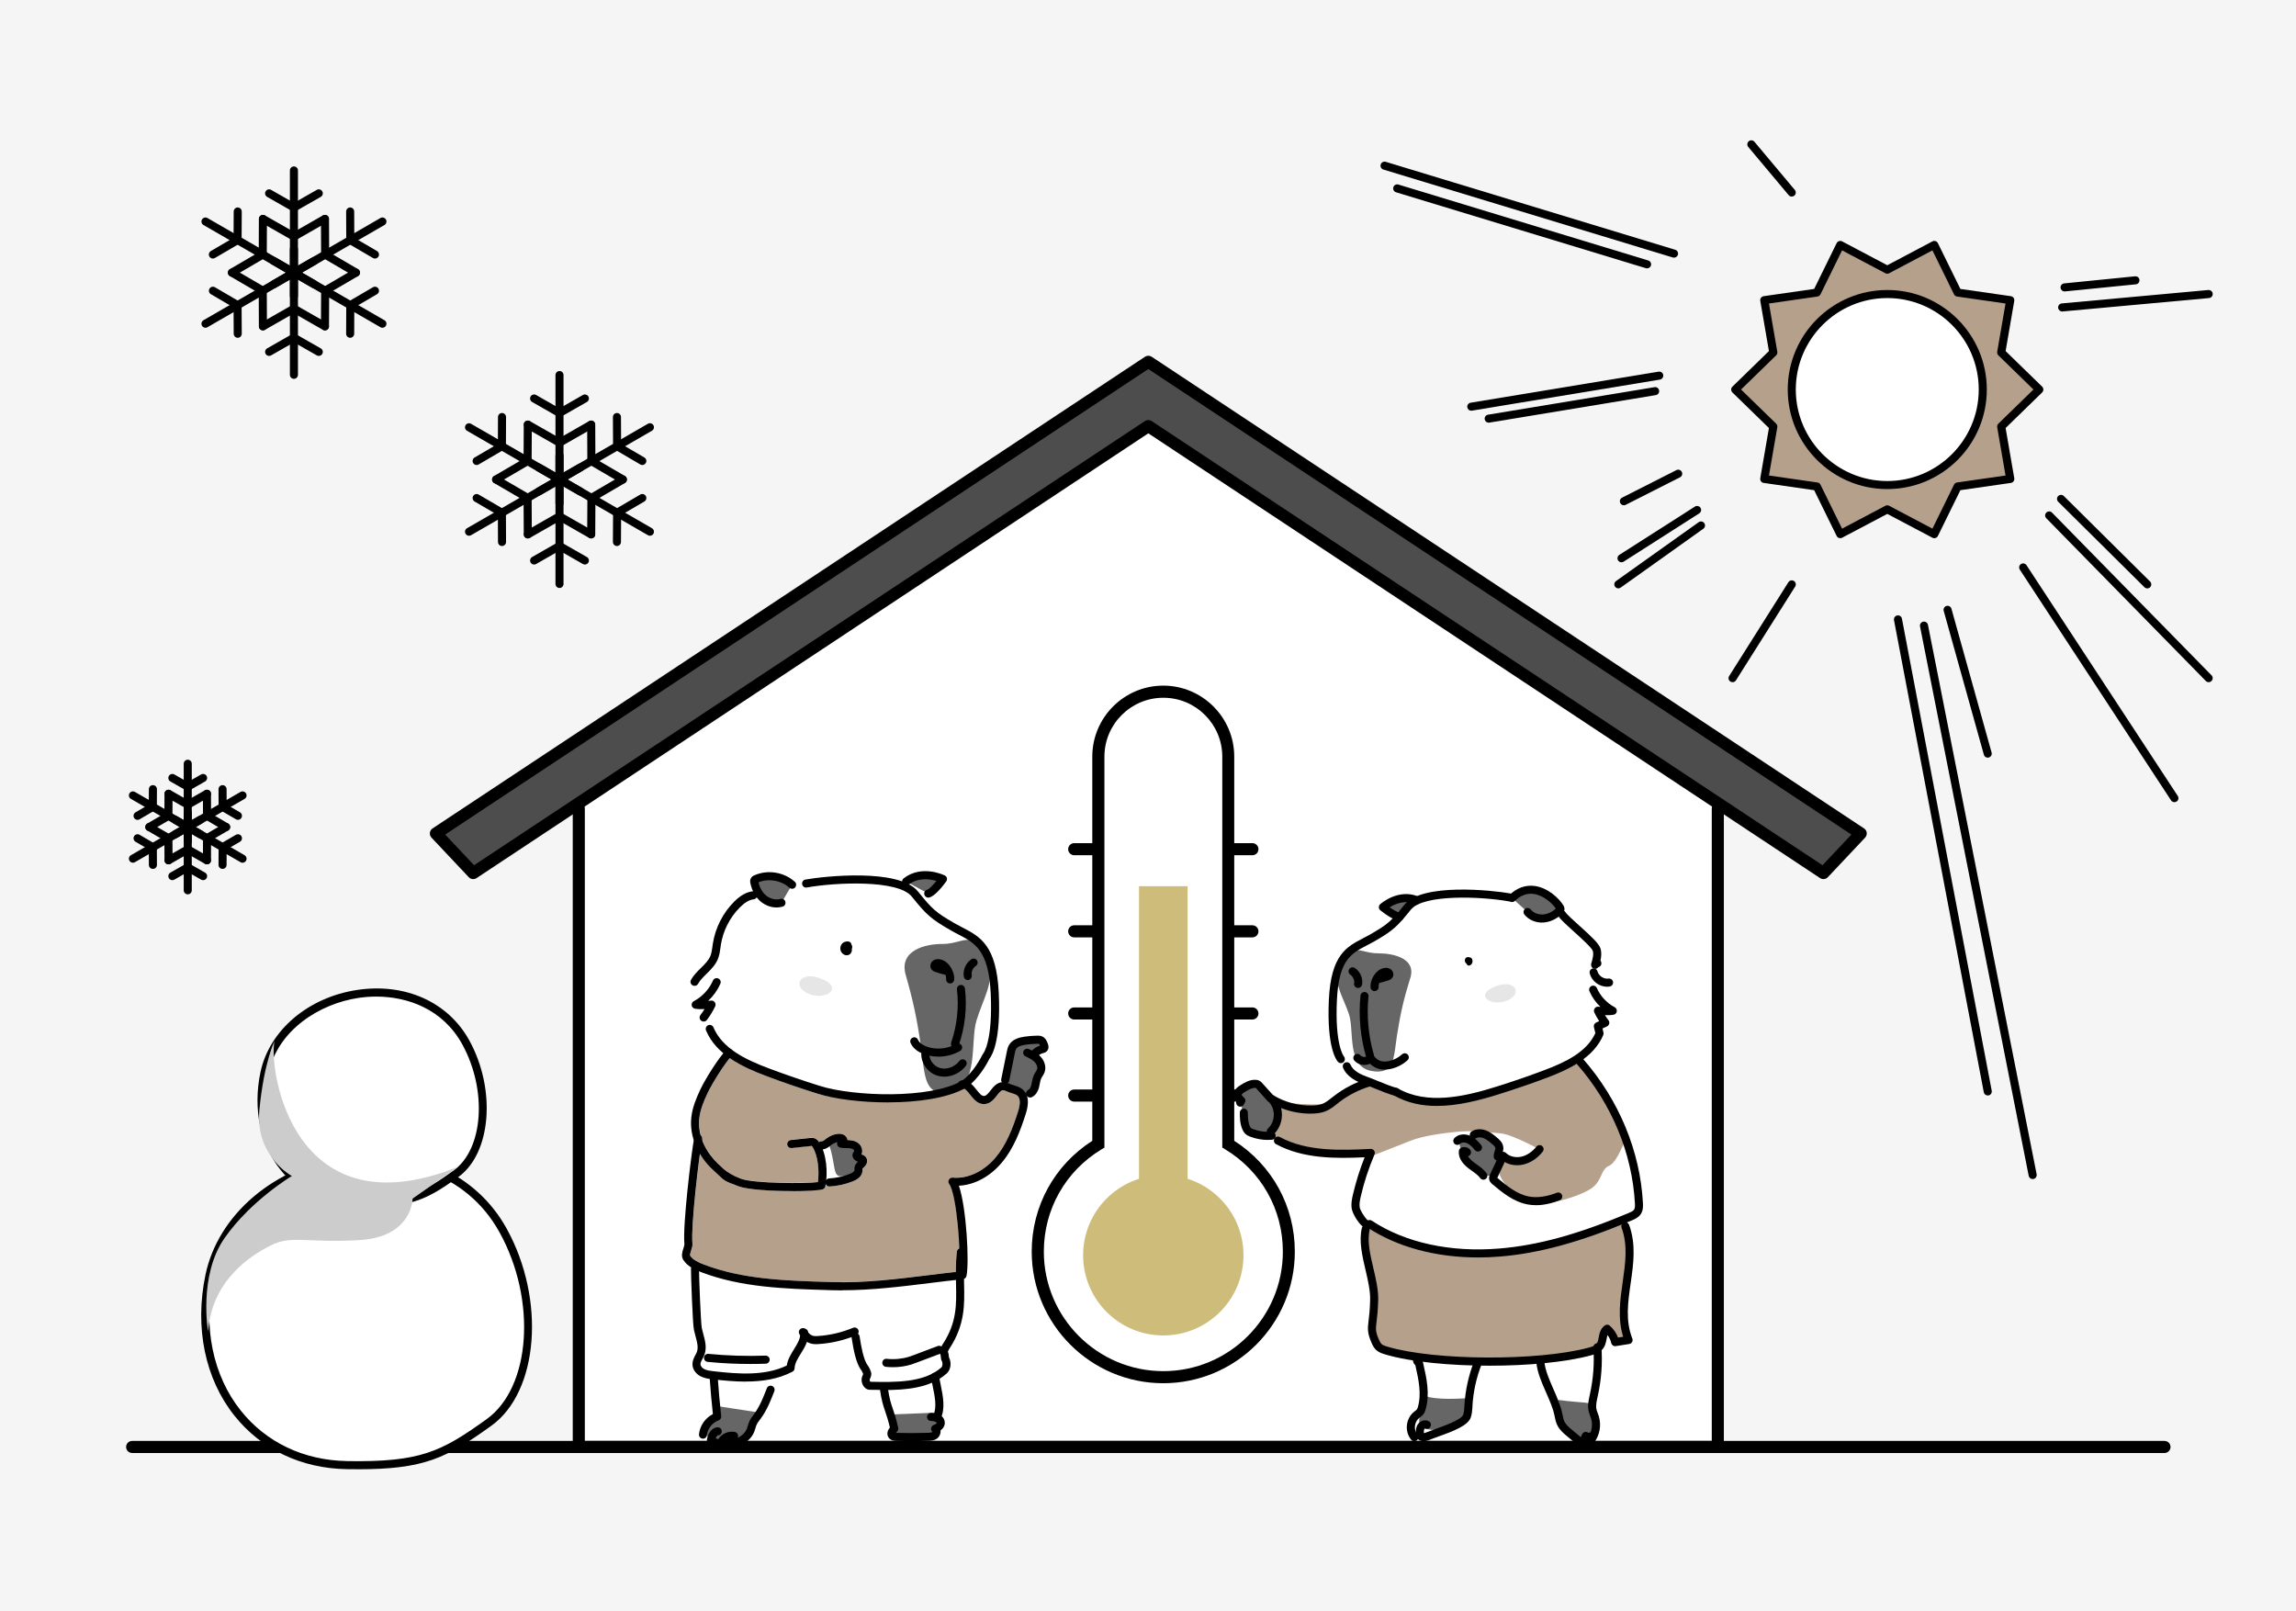 <?xml version="1.0" encoding="UTF-8"?><svg xmlns="http://www.w3.org/2000/svg" viewBox="0 0 570 400"><defs><style>.e{fill:#ccc;mix-blend-mode:multiply;}.f{fill:none;stroke:#000;stroke-linecap:round;stroke-miterlimit:10;stroke-width:2px;}.g{fill:#4d4d4d;}.h{fill:#fff;}.i{isolation:isolate;}.j{fill:#666;}.k{fill:#b5a08c;}.l{fill:#cebd7a;}.m{fill:#f5f5f5;}.n{fill:#e6e6e6;}</style></defs><g class="i"><g id="b"><g id="c"><rect id="d" class="m" width="570" height="400"/><polygon class="h" points="426.46 200.71 426.46 359.19 143.69 359.19 143.69 200.71 285.93 103.72 426.46 200.71"/><polygon class="g" points="452.68 216.73 285.08 105.77 117.47 216.73 108.21 206.9 285.08 89.82 461.94 206.9 452.68 216.73"/><path d="M117.47,218.23c-.4,0-.8-.16-1.09-.47l-9.26-9.83c-.3-.32-.45-.76-.4-1.2s.29-.83.66-1.08l176.87-117.09c.5-.33,1.15-.33,1.66,0l176.86,117.09c.37.24.61.64.66,1.08s-.1.88-.4,1.2l-9.26,9.83c-.5.53-1.31.62-1.92.22l-166.77-110.41-166.77,110.41c-.25.17-.54.25-.83.25ZM110.52,207.17l7.17,7.61,166.55-110.26c.5-.33,1.15-.33,1.66,0l166.55,110.26,7.17-7.61-174.55-115.56-174.55,115.56Z"/><path d="M426.46,360.69H143.69c-.83,0-1.5-.67-1.5-1.5v-158.48c0-.83.67-1.5,1.5-1.5s1.5.67,1.5,1.5v156.98h279.77v-156.98c0-.83.67-1.5,1.5-1.5s1.5.67,1.5,1.5v158.48c0,.83-.67,1.5-1.5,1.5Z"/><polygon class="k" points="506.27 96.7 496.82 105.89 499.06 118.89 486.01 120.77 480.19 132.6 468.53 126.44 456.86 132.6 451.05 120.77 438 118.89 440.24 105.89 430.79 96.7 440.24 87.51 438 74.51 451.05 72.64 456.86 60.8 468.53 66.96 480.19 60.8 486.01 72.64 499.06 74.51 496.82 87.51 506.27 96.7"/><path d="M456.86,133.6c-.1,0-.21-.02-.31-.05-.26-.08-.47-.27-.59-.51l-5.58-11.36-12.53-1.8c-.27-.04-.51-.18-.67-.4-.16-.22-.22-.49-.18-.76l2.15-12.47-9.07-8.83c-.19-.19-.3-.45-.3-.72s.11-.53.3-.72l9.07-8.83-2.15-12.47c-.05-.27.02-.54.18-.76.16-.22.4-.36.67-.4l12.53-1.8,5.58-11.36c.12-.24.33-.43.59-.51.26-.08.54-.06.78.07l11.2,5.92,11.2-5.92c.24-.13.52-.15.78-.07.26.08.47.27.59.51l5.58,11.36,12.53,1.8c.27.04.51.18.67.4.16.22.22.49.18.76l-2.15,12.47,9.07,8.83c.19.19.3.45.3.72s-.11.53-.3.72l-9.07,8.83,2.15,12.47c.05.27-.02.54-.18.76-.16.22-.4.36-.67.4l-12.53,1.8-5.58,11.36c-.12.24-.33.43-.59.51-.26.08-.54.06-.78-.07l-11.2-5.91-11.2,5.91c-.15.08-.31.12-.47.12ZM439.16,118.04l12.04,1.73c.33.05.61.25.75.55l5.36,10.91,10.75-5.68c.29-.15.64-.15.93,0l10.75,5.68,5.36-10.91c.15-.3.43-.5.75-.55l12.04-1.73-2.07-11.98c-.06-.33.05-.66.29-.89l8.71-8.48-8.71-8.48c-.24-.23-.34-.56-.29-.89l2.07-11.98-12.04-1.73c-.33-.05-.61-.25-.75-.55l-5.36-10.91-10.75,5.68c-.29.15-.64.15-.93,0l-10.75-5.68-5.36,10.91c-.15.3-.43.5-.75.55l-12.04,1.73,2.07,11.98c.06.33-.05.66-.29.89l-8.71,8.48,8.71,8.48c.24.23.34.56.29.89l-2.07,11.98Z"/><circle class="h" cx="468.53" cy="96.7" r="23.71"/><path d="M468.53,121.41c-13.62,0-24.71-11.08-24.71-24.71s11.08-24.71,24.71-24.71,24.71,11.08,24.71,24.71-11.08,24.71-24.71,24.71ZM468.53,73.99c-12.52,0-22.71,10.19-22.71,22.71s10.19,22.71,22.71,22.71,22.71-10.19,22.71-22.71-10.19-22.71-22.71-22.71Z"/><path d="M310.92,212.3h-44.24c-.83,0-1.5-.67-1.5-1.5s.67-1.5,1.5-1.5h44.24c.83,0,1.5.67,1.5,1.5s-.67,1.5-1.5,1.5Z"/><path d="M310.92,232.69h-44.24c-.83,0-1.5-.67-1.5-1.5s.67-1.5,1.5-1.5h44.24c.83,0,1.5.67,1.5,1.5s-.67,1.5-1.5,1.5Z"/><path d="M310.92,253.08h-44.24c-.83,0-1.5-.67-1.5-1.5s.67-1.5,1.5-1.5h44.24c.83,0,1.5.67,1.5,1.5s-.67,1.5-1.5,1.5Z"/><path d="M310.92,273.46h-44.24c-.83,0-1.5-.67-1.5-1.5s.67-1.5,1.5-1.5h44.24c.83,0,1.5.67,1.5,1.5s-.67,1.5-1.5,1.5Z"/><path class="h" d="M304.92,284.03v-96.2c0-8.91-7.22-16.12-16.12-16.12h0c-8.91,0-16.12,7.22-16.12,16.12v96.2c-9.02,5.46-15.04,15.36-15.04,26.68,0,17.21,13.95,31.17,31.17,31.17s31.17-13.95,31.17-31.17c0-11.31-6.03-21.21-15.04-26.68Z"/><path d="M288.8,343.37c-18.01,0-32.67-14.65-32.67-32.67,0-11.24,5.61-21.46,15.04-27.51v-95.37c0-9.72,7.91-17.62,17.62-17.62s17.62,7.91,17.62,17.62v95.37c9.44,6.05,15.04,16.27,15.04,27.51,0,18.01-14.65,32.67-32.67,32.67ZM288.8,173.21c-8.06,0-14.62,6.56-14.62,14.62v97.04l-.72.44c-8.97,5.43-14.32,14.92-14.32,25.39,0,16.36,13.31,29.67,29.67,29.67s29.67-13.31,29.67-29.67c0-10.47-5.35-19.96-14.32-25.39l-.72-.44v-97.04c0-8.06-6.56-14.62-14.62-14.62Z"/><circle class="l" cx="288.8" cy="311.6" r="19.91"/><rect class="l" x="282.77" y="219.99" width="12.06" height="91.33"/><path class="k" d="M339.06,305.07c-1.25,5.3,2.22,12.07,2.09,17.62-.16,6.78-1.29,6.69.25,10.21.25.57.52,1.16,1.05,1.59.49.39,1.15.59,1.79.79,12.27,3.63,37.94,3.56,50.34.25.87-.23,1.77-.51,2.36-1.08,1.32-1.28.55-3.48,2.06-4.61,1.03.93,1.73,2.1,1.99,3.33,1.11-.18,2.22-.35,3.34-.53-3.65-9.22,2.64-21.47-.75-30.75,0,0-20.22,7.23-26.09,8.58-5.87,1.36-20.09.95-25.18-1.18-5.09-2.13-11.08-4.65-11.08-4.65"/><path class="k" d="M341.96,268.73c-3.76.03-9.02,3.42-11.15,4.81-2.13,1.39-13.55,0-13.55,0l-.18,4.45-2.82,4s8.42,3.12,14.52,3.77c6.11.65,10.56,1.65,10.56,1.65,0,0,7.76-2.97,10.91-4.26,3.15-1.29,9.57-2.1,12.91-2.3,3.34-.2,6.27.24,9.32.48s10.5,4.43,10.5,4.43c0,0-3.19,1.86-4.23,2.11s-4.03-.52-4.03-.52c0,0-2.26,1.9-2.49,3.56-.23,1.66,4.13,7.08,8.5,7.75,4.37.68,12.53-2.11,14.79-3.99,2.26-1.88,1.94-4.48,3.94-5.27s4.12-6.76,4.12-6.76l-6.89-13.89-5.28-5.81s-19.93,7.82-25.69,9.46-13.3.93-16.23,0c-2.93-.92-5.07-2.51-5.07-2.51l-2.45-1.14Z"/><path class="j" d="M314.88,272.05c-2.72-2.55-3.31-3.51-4.86-2.66-1.55.85-2.14,2.25-1.84,3.81.29,1.57-.31,1.79,1.05,4.43s1.16,5.31,4.34,4.27c3.18-1.03,4.24-2.52,3.7-5.02-.54-2.51-2.39-4.83-2.39-4.83Z"/><path class="j" d="M370.19,281.98c-3.97-.89-4.82.73-6.32.64-1.51-.09-1.89.89-1.2,2.63.69,1.74,3.98,4.82,4.8,5.71s3.13,1.48,3.83,0c.69-1.48.16-3.16.55-4.59.39-1.43,1.29-3.73-1.65-4.39Z"/><path class="j" d="M386.86,347.51c6.45.9,8.22.32,8.41,1.68.19,1.36,1.09,10.53-2.19,8.6-3.28-1.93-6.06-4.02-5.8-5.01s-.42-5.27-.42-5.27Z"/><path class="j" d="M353.44,346.39c2.82,1.33,10.39.71,10.39.71,0,0,1.8,6.08-2.04,7.1-3.84,1.03-7.58,1.07-8.98-.06s.63-5.19.63-5.19v-2.57Z"/><path class="j" d="M351.72,223.45c-4.41-1.82-8.41,1.75-8.41,1.75,0,0,2.98,2.38,4.2,2.33"/><path d="M347.49,228.53c-1.45,0-3.83-1.78-4.8-2.55-.23-.18-.37-.46-.38-.75,0-.29.11-.58.33-.77.18-.16,4.52-3.96,9.45-1.92.51.21.75.8.54,1.31-.21.51-.8.75-1.31.54-2.56-1.06-5.01.02-6.33.84,1.09.76,2.12,1.32,2.48,1.32.54,0,1.01.44,1.02.98,0,.54-.4,1-.94,1.02-.02,0-.04,0-.07,0Z"/><path class="j" d="M335.22,236.04c2.63-.69,3.62.62,7.13.62s9.3,1.23,7.77,6.1c-1.52,4.87-2.4,8.49-3.28,14.08-.88,5.59-.48,10.13-6.49,8.99-6-1.14-4.12-9.97-5.45-14.03-1.33-4.06-3.76-7.45-2.75-11.08s3.07-4.68,3.07-4.68Z"/><path d="M332.88,263.91c-.25,0-.5-.1-.69-.29-.29-.3-2.86-3.26-2.29-15.45.53-11.13,4.4-13.14,8.51-15.27.56-.29,1.13-.59,1.7-.91,4.52-2.59,5.29-3.35,8.57-7.42,4.39-5.44,21.8-3.58,26.23-2.79.54.1.91.62.81,1.16s-.62.91-1.16.81c-6.68-1.2-21.15-1.86-24.32,2.08-3.39,4.2-4.37,5.17-9.13,7.9-.59.34-1.19.65-1.78.95-3.89,2.02-6.96,3.61-7.43,13.59-.53,11.22,1.71,13.94,1.73,13.97.35.41.33,1.03-.06,1.4-.2.18-.44.27-.69.27Z"/><path d="M346.56,272.05c-.08,0-.17-.01-.26-.03-1.53-.41-3.29-1.12-4.99-1.82-.92-.37-1.8-.74-2.59-1.02-1.96-.71-4.33-1.82-5.29-4.11-.21-.51.03-1.1.54-1.31.51-.21,1.09.03,1.31.54.66,1.57,2.55,2.43,4.12,3,.82.29,1.73.67,2.67,1.05,1.64.67,3.34,1.36,4.74,1.74.53.14.85.69.71,1.22-.12.45-.52.74-.97.74Z"/><path d="M337.15,245.25c-.05,0-.11,0-.16-.01-.54-.09-.91-.6-.82-1.15.13-.79-.26-1.68-.93-2.13-.46-.3-.59-.92-.28-1.39.3-.46.92-.59,1.39-.28,1.34.88,2.06,2.54,1.8,4.12-.08.49-.5.84-.99.84Z"/><path d="M341.25,246.04c-.51,0-.95-.39-1-.91-.07-.82.13-1.69.6-2.58.7-1.32,1.78-2.15,2.96-2.28.58-.07,1.09.07,1.48.37.64.49.81,1.41.38,2.05-.29.44-.74.59-.95.66-.71.25-1.44.46-2.16.63-.05.01-.11.02-.16.02-.12.34-.17.65-.14.93.05.55-.36,1.04-.91,1.08-.03,0-.06,0-.09,0Z"/><path d="M340.14,263.21c-.43,0-.83-.28-.96-.72-1.45-4.93-1.94-10.23-1.43-15.34.06-.55.54-.94,1.1-.89.55.06.95.55.89,1.1-.49,4.85-.02,9.89,1.36,14.57.16.53-.15,1.09-.68,1.24-.09.03-.19.04-.28.04Z"/><path class="j" d="M379.23,226.41c.93,1.16,2.49,1.72,3.98,1.59,1.48-.12,2.87-.87,3.93-1.91.11-.11.22-.23.25-.38.03-.16-.06-.32-.15-.46-1.56-2.55-7.03-7.03-11.86-2.32"/><path d="M382.79,229.02c-1.71,0-3.34-.74-4.34-1.99-.35-.43-.28-1.06.16-1.41.43-.35,1.06-.28,1.41.16.68.84,1.9,1.32,3.11,1.22,1.08-.09,2.18-.6,3.12-1.45-.95-1.38-3.09-3.34-5.57-3.65-1.66-.2-3.2.38-4.6,1.74-.39.39-1.03.38-1.41-.02-.39-.4-.38-1.03.02-1.41,1.83-1.78,3.99-2.57,6.24-2.29,3.37.42,6.13,3.1,7.17,4.8.1.16.37.59.28,1.14-.08.5-.4.81-.54.94-1.31,1.28-2.93,2.06-4.54,2.19-.17.01-.33.02-.5.02Z"/><path d="M395.98,240.49c-.15,0-.3-.03-.44-.1-.44-.21-.64-.73-.5-1.2.37-1.23.63-2.25.38-3.15-.23-.76-3.05-3.3-4.73-4.82-2.03-1.83-3.3-2.99-3.76-3.75-.29-.47-.13-1.09.34-1.37.47-.28,1.09-.13,1.37.34.33.54,1.96,2.01,3.39,3.3,3.08,2.77,4.97,4.54,5.32,5.76.29,1.02.18,2.03-.03,2.96.1.12.18.27.22.44.12.54-.22,1.07-.76,1.19-.19.27-.48.42-.79.42Z"/><path d="M343.72,265.52c-.41,0-.79-.04-1.16-.12-.92-.2-1.78-.67-2.44-1.34-1.33.61-2.96.29-3.9-.79-.36-.42-.32-1.05.1-1.41.42-.36,1.05-.32,1.41.1.39.45,1.19.55,1.68.22.17-.12.54-.37,1.05-.3.49.07.77.41.89.55.42.5,1.01.87,1.64,1.01.51.11,1.11.1,1.79-.04,1.23-.25,2.37-.83,3.3-1.68.41-.37,1.04-.34,1.41.07s.34,1.04-.07,1.41c-1.19,1.08-2.66,1.83-4.23,2.16-.51.11-1,.16-1.47.16Z"/><path d="M399,244.95c-1.96,0-3.84-1.38-4.34-3.31-.14-.53.18-1.08.71-1.22.53-.14,1.08.18,1.22.71.3,1.13,1.57,1.96,2.72,1.79.55-.07,1.06.3,1.14.84s-.3,1.05-.84,1.14c-.2.03-.41.04-.61.04Z"/><path d="M356.77,274.54c-3.74,0-7.38-.72-10.7-2.61-.48-.27-.65-.88-.37-1.36.27-.48.88-.65,1.36-.37,7.2,4.11,16.42,2.08,24.47-.46,4.08-1.28,8.05-2.65,11.79-4.06,5.36-2.01,10.6-4.52,12.74-9.22l-.36-1.48c-.11-.47.12-.95.56-1.15l.75-.34c-.45-.69-.86-1.41-1.21-2.16-.15-.32-.12-.69.07-.98.19-.29.5-.48.88-.45.19,0,.38.02.56.03-1.15-1.08-2.08-2.39-2.71-3.85-.22-.5,0-1.1.51-1.32.51-.22,1.1,0,1.32.51.89,2.03,2.47,3.72,4.43,4.76.38.2.59.62.52,1.05-.07.42-.4.76-.83.82-.73.12-1.43.12-2.11.09.27.44.57.87.88,1.29.19.24.25.56.17.85-.08.3-.28.54-.56.67l-1.1.5.24,1.01c.05.21.03.43-.05.62-2.36,5.6-8.4,8.5-14.01,10.61-3.78,1.42-7.78,2.8-11.9,4.09-4.9,1.54-10.22,2.9-15.36,2.9Z"/><path class="n" d="M371.16,244.89c-5.47,2.22-.71,5.2,3.14,3.43,3.84-1.77,1.77-5.42-3.14-3.43Z"/><path d="M364.65,239.7c-.13,0-.25-.05-.35-.14-.09-.09-.16-.19-.21-.31-.18-.12-.32-.31-.39-.54-.11-.35-.02-.72.23-.95.05-.04.1-.08.16-.1.24-.1.52-.1.78,0,.21.02.4.12.53.29.07.13.11.26.12.38.08.26.05.55-.08.81-.14.27-.37.46-.65.54-.04.01-.09.02-.14.02Z"/><path d="M315.48,281.84c-.27,0-.54-.11-.73-.32-.38-.41-.35-1.04.06-1.41.88-.82,1.4-2.02,1.42-3.31.02-1.28-.46-2.5-1.31-3.34-.36-.36-.4-.93-.09-1.33.31-.4.87-.5,1.31-.24,2.8,1.71,6.19,2.62,9.53,2.54,1.12-.02,1.96-.16,2.65-.43.83-.33,1.57-.92,2.34-1.53l.53-.41c2.48-1.92,5.27-3.36,8.32-4.29.53-.17,1.09.14,1.25.66.16.53-.14,1.09-.66,1.25-2.77.85-5.43,2.21-7.68,3.96l-.5.4c-.85.68-1.74,1.38-2.84,1.82-1.2.48-2.48.56-3.34.58-2.63.06-5.27-.43-7.69-1.38.14.57.21,1.17.2,1.78-.03,1.83-.78,3.56-2.06,4.75-.19.18-.44.27-.68.27Z"/><path d="M366.97,312.15c-10.5,0-20.11-2.58-27.49-7.45-.46-.3-.59-.92-.28-1.39.3-.46.92-.59,1.38-.28,8.26,5.46,19.51,7.91,31.66,6.9,9.56-.79,19.44-3.5,32.03-8.79.5-.21,1.11-.47,1.38-.83.27-.36.26-.95.23-1.57-.67-12.46-5.77-24.74-14.38-34.57-.36-.42-.32-1.05.09-1.41.41-.36,1.05-.32,1.41.09,8.9,10.17,14.18,22.88,14.87,35.78.04.71.1,1.91-.62,2.88-.59.79-1.53,1.19-2.21,1.47-12.79,5.37-22.86,8.13-32.64,8.94-1.83.15-3.65.23-5.44.23Z"/><path d="M369.86,339.02c-9.83,0-19.65-.93-25.9-2.78-.62-.18-1.47-.44-2.13-.96-.74-.59-1.09-1.39-1.34-1.97-1.08-2.48-.96-3.49-.72-5.52.14-1.13.32-2.67.38-5.12.05-2.27-.53-4.75-1.14-7.39-.83-3.54-1.68-7.19-.92-10.44.13-.54.67-.87,1.2-.74.54.13.87.67.74,1.2-.66,2.79.14,6.21.92,9.52.62,2.64,1.26,5.37,1.2,7.89-.06,2.54-.25,4.14-.4,5.31-.23,1.92-.3,2.5.56,4.48.25.56.43.95.76,1.21.36.28.96.46,1.45.61,11.69,3.46,37.29,3.58,49.8.24.71-.19,1.5-.43,1.92-.83.4-.39.52-1,.65-1.71.18-.96.4-2.16,1.5-2.98.38-.29.92-.26,1.27.06.94.85,1.63,1.85,2.03,2.94l1.28-.2c-1.42-4.54-.76-9.15-.12-13.61.67-4.69,1.31-9.12-.28-13.46-.19-.52.08-1.09.6-1.28.52-.19,1.09.08,1.28.6,1.76,4.82,1.06,9.71.38,14.43-.69,4.8-1.34,9.34.41,13.76.11.28.09.6-.06.86s-.41.44-.71.49l-3.34.53c-.54.08-1.02-.26-1.13-.78-.15-.69-.47-1.36-.92-1.97-.09.27-.15.59-.23.98-.16.87-.37,1.95-1.23,2.78-.76.73-1.84,1.07-2.79,1.32-6.34,1.69-15.67,2.53-24.99,2.53Z"/><path d="M351.12,357.77c-.29,0-.57-.12-.77-.36-.8-.95-1.2-2.25-1.08-3.55.12-1.32.75-2.54,1.72-3.35.1-.08.21-.17.32-.25.19-.15.37-.28.46-.41.09-.12.16-.33.22-.53.98-3.33.15-7.03-.59-10.28-.01-.06-.03-.12-.04-.16-.35-.27-.5-.66-.62-1.22-.12-.54.22-1.07.76-1.2.54-.12,1.07.22,1.2.76.01.06.03.12.04.16.35.27.5.66.62,1.22.79,3.49,1.68,7.45.56,11.28-.11.38-.25.78-.53,1.15-.26.36-.58.6-.86.81-.08.06-.17.13-.25.2-.57.47-.94,1.2-1.01,1.99-.07.78.16,1.53.62,2.08.36.42.3,1.05-.12,1.41-.19.16-.42.24-.64.24ZM351.61,339.04h0,0Z"/><path d="M353.41,357.76c-.74,0-1.34-.3-1.68-.88-.26-.45-.25-.93-.25-1.21.01-.57.03-1.36.48-2.06.54-.84,1.79-1.36,2.78-.79.48.28.64.89.36,1.37-.26.46-.84.63-1.31.39-.05.02-.12.06-.15.11-.15.23-.16.65-.17,1.02,0,.01,0,.03,0,.04.15-.01.37-.06.65-.18.5-.21,1.22-.47,2.07-.77,2.13-.76,6.57-2.35,7.03-3.55.24-.63.28-1.35.32-2.12l.02-.28c.22-3.76,1.04-7.45,2.42-10.98.2-.51.79-.76,1.3-.56.51.2.77.78.56,1.3-1.31,3.33-2.08,6.82-2.29,10.37v.27c-.06.89-.12,1.81-.46,2.72-.73,1.91-4.16,3.27-8.23,4.72-.79.28-1.48.53-1.95.73-.54.23-1.06.34-1.51.34Z"/><path d="M392.82,359.36c-.23,0-.46-.08-.64-.23l-3.02-2.5c-.88-.73-1.87-1.55-2.48-2.7-.44-.83-.61-1.73-.75-2.46-.35-1.83-1.2-3.75-2.09-5.78-1.1-2.49-2.23-5.06-2.44-7.6-.05-.55.36-1.03.91-1.08.56-.06,1.03.36,1.08.91.19,2.2,1.25,4.62,2.28,6.96.9,2.04,1.83,4.16,2.22,6.21.14.75.28,1.37.55,1.9.42.79,1.22,1.45,1.99,2.09l2.01,1.67.33-.72c.18-.39.57-.62,1-.58.22.02.41.11.57.25.16-.08.33-.11.52-.11.41-1.1.47-2.32.14-3.43-.07-.22-.15-.44-.23-.66-.15-.4-.3-.82-.4-1.29-.28-1.34.02-2.66.28-3.83l.06-.28c.84-3.81,1.13-7.71.86-11.6-.04-.55.38-1.03.93-1.07.54-.03,1.03.38,1.07.93.28,4.08-.02,8.17-.91,12.17l-.06.29c-.24,1.07-.46,2.07-.27,2.99.07.32.19.65.32,1,.09.26.19.51.27.77.68,2.25.22,4.72-1.23,6.61-.25.32-.68.47-1.07.35-.25-.07-.45-.23-.58-.44l-.31.68c-.13.28-.38.49-.69.56-.07.02-.15.03-.22.03Z"/><path d="M381.3,299.17c-.7,0-1.38-.06-2.03-.18-3.55-.65-6.41-3.04-8.71-4.97-.28-.24-.87-.73-.89-1.52,0-.42.15-.75.24-.95l2.37-5.05c.14-.3.41-.5.73-.56.33-.05.65.05.88.28.88.89,2.45,1.24,3.9.89,1.32-.32,2.62-1.21,3.64-2.48.35-.43.98-.5,1.41-.15.43.35.5.98.15,1.41-.92,1.15-2.49,2.63-4.73,3.17-1.64.4-3.37.17-4.7-.59l-1.84,3.92s.07.06.12.1c2.23,1.87,4.75,3.98,7.78,4.54,2,.36,4.31.05,6.87-.94.52-.2,1.09.05,1.29.57.2.51-.05,1.09-.57,1.29-2.1.82-4.08,1.23-5.92,1.23Z"/><path d="M371.84,288.13c-.49,0-.92-.36-.99-.86-.08-.61.09-1.15.23-1.58.09-.26.17-.51.16-.68-.03-.38-.63-.88-.96-1.15-.64-.53-1.3-1.08-2.04-1.36-.67-.25-1.37-.24-1.8.05-.46.31-1.08.18-1.39-.28-.31-.46-.18-1.08.28-1.39.98-.65,2.33-.74,3.62-.25,1.04.4,1.87,1.08,2.59,1.68.59.49,1.59,1.31,1.68,2.55.04.56-.12,1.05-.25,1.44-.09.27-.17.53-.15.69.08.55-.31,1.05-.85,1.13-.05,0-.09,0-.14,0Z"/><path d="M366.93,285.86c-.28,0-.56-.12-.76-.35-.58-.67-1.17-1.36-1.93-1.71-.62-.29-1.4-.24-1.73.1-.38.4-1.01.41-1.41.03-.4-.38-.41-1.01-.03-1.41,1.09-1.14,2.84-1.08,4.01-.54,1.15.53,1.96,1.46,2.6,2.22.36.42.31,1.05-.1,1.41-.19.16-.42.24-.65.24Z"/><path d="M368.28,292.85c-.31,0-.62-.15-.82-.42-.48-.67-1.22-1.2-2-1.75-.32-.23-.65-.46-.96-.7-1.67-1.31-2.48-2.78-2.33-4.27.04-.37.28-.69.63-.83.73-.29,1.62-.09,2.14.49.37.41.34,1.04-.07,1.41-.13.12-.28.19-.43.23.33.58.89,1.08,1.29,1.39.29.22.58.44.88.65.88.63,1.79,1.28,2.46,2.22.32.45.22,1.07-.23,1.4-.18.12-.38.19-.58.19Z"/><path d="M339.34,304.96c-.13,0-.26-.02-.38-.08-1.5-.62-3.19-3.63-3.38-4.84-.2-1.22.04-2.41.3-3.52.73-3.13,1.71-6.24,2.9-9.24-6.96.32-15.23.43-22-3.26-.49-.26-.66-.87-.4-1.36.26-.49.88-.66,1.36-.4,6.79,3.7,15.51,3.28,22.52,2.94.35-.03.67.15.87.43.2.28.23.65.1.96-1.43,3.35-2.58,6.84-3.4,10.38-.22.96-.41,1.88-.27,2.75.14.85,1.6,3.08,2.17,3.31.51.21.75.8.54,1.31-.16.39-.53.62-.92.62Z"/><path d="M307.89,274.72c-.39,0-.76-.23-.92-.61-.1-.24-.13-.51-.08-.77-.36-.45-.71-1.08-.62-1.85.14-1.15,1.17-1.79,1.66-2.1.96-.59,2.28-1.42,3.78-1.34.22,0,.55.04.89.21.37.18.62.45.8.65l2.8,3.11c.37.41.34,1.04-.07,1.41-.41.37-1.04.34-1.41-.07l-2.8-3.12c-.05-.06-.14-.16-.18-.19,0,0-.03,0-.11,0-.81-.02-1.68.45-2.63,1.04-.58.36-.72.55-.73.64,0,0-.02.22.56.72.29.25.42.65.32,1.02-.05.17-.14.33-.26.45-.07.31-.27.58-.59.72-.13.05-.26.08-.39.08Z"/><path d="M314.83,282.98c-1.5,0-3.02-.27-4.42-.8-.4-.15-.82-.34-1.19-.67-.42-.38-.65-.85-.79-1.17-.6-1.38-.64-2.85-.64-4.13,0-.55.45-1,1-1h0c.55,0,1,.45,1,1,0,1.08.03,2.31.48,3.33.1.24.2.39.3.48.12.11.34.2.56.28,1.42.53,2.97.75,4.49.64.57-.05,1.03.37,1.07.92s-.37,1.03-.92,1.07c-.3.02-.61.03-.92.03Z"/><path class="j" d="M205.73,283.93c1.7,4.49.96,7.95,2.83,8.04,1.87.09,3.56-.75,4.58-2.08,1.02-1.33-.43-5.07-1.57-5.75-1.14-.68-2.28-1.32-2.28-1.32l-3.55,1.11Z"/><path class="j" d="M249.55,269.15c.16-2.05.26-11,3.81-11.06,3.55-.06,5.82.94,5.14,1.82s-.56,2.29-.61,3.43-.17,2.99-.49,4.37c-.31,1.38-2.41,4.35-2.41,4.35l-5.45-2.91Z"/><path class="j" d="M221.07,351.13l12.15-.5s.79,6.02-3.33,6.07-8.45-.41-8.45-.41l-.36-5.16Z"/><path class="j" d="M178.06,349.05l10.31,1.58s-1.07,6.81-4.29,6.91-9.01.75-8.55-1.87,2.52-6.63,2.52-6.63Z"/><path class="k" d="M252.24,275.9c-1.26,3.93-2.8,8-5.48,11.17-2.78,3.29-6.66,5.12-10.13,4.76-.6-.05-1.17.24-1.46.76s-.26,1.16.1,1.65c1.22,1.65,2.14,9.39,2.39,15.38-.34.24-.59.61-.64,1.07-.18,1.64-.23,3.16-.24,4.62-2.08.24-4.17.49-6.26.75-7.87.97-16.01,1.97-23.89,1.73l-1.23-.04c-10.27-.32-20.9-.65-30.34-4.24-1.21-.46-2.55-1.03-3.23-1.97.02-.2.15-.6.23-.85.21-.65.44-1.38.36-2.16-.31-2.87.78-13.75,1.67-20.63.72,1.01,1.54,1.97,2.47,2.83.52.48.93.87,1.27,1.2,1.78,1.69,1.97,1.8,4.97,2.92l.35.13c2.32.87,8.38,1.21,13.48,1.21,3.75,0,6.98-.19,7.82-.5.37-.14.67-.41.84-.76.19.08.39.14.61.14.03,0,.06,0,.09,0,2.03-.12,4.01-.56,5.9-1.3,2.39-.94,2.76-2.42,2.77-3.22,0-.08,0-.16-.01-.24.03-.03.06-.05.08-.07l.15-.14c.85-.81,1.12-1.86.71-2.76-.25-.55-.67-.87-1.09-1.07.19-.95-.14-2.02-.93-2.74-.67-.61-1.57-.93-2.74-1,0,0-.01,0-.02,0-.08-.24-.21-.46-.37-.65-.64-.77-1.67-1.07-2.88-.85-.96.17-1.88.57-2.66,1.15l-.33.25c-.17.13-.41.33-.54.39-.2-.01-.39.01-.57.07-.24-.29-.52-.56-.92-.74-.61-.27-1.17-.21-1.51-.18l-4.78.51c-.83.09-1.43.83-1.34,1.66.09.83.84,1.44,1.66,1.34l4.7-.5c1.24,1.86,1.61,5.29,1.31,7.98-3.47.34-15.24.34-18.38-.83l-.35-.13q-2.54-.95-3.94-2.28c-.35-.33-.77-.73-1.31-1.23-1.47-1.36-2.94-3.34-3.79-5.66.05-.43-.09-.83-.35-1.15-.33-1.24-.49-2.56-.36-3.92.21-2.17,1.1-4.23,1.99-6.16.96-2.08,3.47-6.11,5.16-8.25,2.69,1.79,5.79,3.13,8.77,4.25,4.06,1.52,8.34,2.99,12.73,4.38,5.28,1.66,10.51.66,16.06.66,3.61,0,7.64,1.83,10.92.24.27.25.62.4,1,.4.13,0,.26-.02.39-.05,2.43-.64,4.94-1.31,7.41-2.2.21-.07.42-.16.63-.24.4.16.87.77,1.29,1.31.9,1.13,2.12,2.69,4.14,2.49,1.61-.16,2.54-1.35,3.29-2.31.39-.5.88-1.12,1.15-1.12h0c.14,0,.44.13.69.24.14.06.28.12.42.18.29.12.6.21.9.3.49.15.94.29,1.2.5.56.47.56,1.73-.03,3.53Z"/><path class="k" d="M209.08,318.31c-.82,0-1.65-.01-2.47-.04l-1.23-.04c-10.32-.32-20.98-.65-30.5-4.28-1.27-.48-2.69-1.09-3.45-2.15l-.11-.16.02-.19c.02-.23.13-.57.25-.94.2-.62.42-1.29.34-1.97-.31-2.92.79-13.89,1.67-20.75l.16-1.27.74,1.05c.71,1.01,1.52,1.94,2.4,2.75.53.49.94.88,1.28,1.2,1.73,1.64,1.86,1.72,4.8,2.82l.35.13c2.34.87,8.63,1.18,13.3,1.18,4.39,0,7.04-.24,7.65-.46.25-.09.44-.27.56-.51l.21-.43.44.2c.14.06.27.09.4.09,2.04-.12,3.97-.55,5.81-1.27,2.12-.83,2.45-2.09,2.46-2.76,0-.06,0-.12,0-.17l-.03-.25.42-.39c.68-.65.91-1.48.59-2.18-.17-.36-.44-.62-.85-.82l-.35-.17.07-.38c.16-.81-.15-1.7-.78-2.27-.58-.53-1.38-.81-2.43-.88h-.34s-.12-.33-.12-.33c-.07-.19-.16-.36-.28-.5-.52-.62-1.38-.87-2.41-.68-.88.16-1.73.53-2.45,1.06l-.32.25c-.25.2-.47.37-.63.45l-.12.06h-.13c-.12-.02-.26,0-.38.04l-.32.1-.22-.26c-.19-.23-.41-.46-.74-.6-.49-.22-.95-.17-1.26-.14l-4.78.51c-.55.06-.96.56-.9,1.11.03.27.16.51.38.68.21.17.48.25.73.21l5.01-.53.17.25c1.37,2.06,1.69,5.66,1.39,8.31l-.04.4-.4.04c-3.64.35-15.44.32-18.61-.86l-.35-.13c-2.59-.97-2.64-.98-4.11-2.39l-.16-.15c-.32-.3-.69-.65-1.14-1.07-1.72-1.58-3.11-3.67-3.92-5.86l-.04-.11v-.12c.05-.27-.04-.54-.22-.76l-.1-.2c-.38-1.44-.5-2.78-.37-4.1.22-2.25,1.13-4.35,2.03-6.32,1-2.15,3.53-6.21,5.22-8.35l.29-.36.38.26c2.86,1.91,6.14,3.25,8.67,4.2,4.03,1.51,8.3,2.98,12.71,4.37,3.74,1.18,7.44.99,11.36.79,1.48-.07,3.01-.15,4.55-.15,1.3,0,2.65.23,3.96.45,2.44.42,4.75.81,6.74-.16l.3-.15.25.22c.18.16.54.34.93.24,2.45-.65,4.93-1.31,7.37-2.19.17-.06.35-.13.53-.2l.27-.11.18.07c.5.19.97.78,1.42,1.35l.09.11c.88,1.11,1.97,2.48,3.71,2.3,1.39-.14,2.22-1.19,2.95-2.12.63-.81,1.06-1.31,1.54-1.31.22,0,.47.1.86.26.16.07.3.13.43.18.28.11.58.2.87.29.54.17,1.04.32,1.38.6.75.63.79,2,.13,4.07h0c-1.28,3.98-2.84,8.11-5.58,11.34-2.89,3.42-6.93,5.31-10.57,4.94-.4-.03-.78.16-.98.51-.2.35-.17.78.07,1.1,1.42,1.92,2.27,10.42,2.49,15.65v.27s-.21.16-.21.16c-.25.17-.4.43-.43.71-.15,1.43-.23,2.88-.24,4.57v.44s-.44.05-.44.05c-2.08.24-4.17.49-6.26.75-7.05.87-14.31,1.77-21.49,1.77ZM172.37,311.39c.64.74,1.81,1.23,2.87,1.63,9.36,3.57,19.94,3.9,30.17,4.21l1.23.04c7.89.24,15.99-.76,23.81-1.72,1.95-.24,3.89-.47,5.83-.7.02-1.54.1-2.89.24-4.23.05-.48.27-.91.62-1.24-.27-6.07-1.21-13.4-2.28-14.85-.47-.64-.53-1.5-.13-2.19.39-.68,1.14-1.07,1.94-1.01,3.34.34,7.04-1.42,9.71-4.59,2.62-3.09,4.14-7.11,5.39-11h0c.59-1.83.46-2.76.18-3-.18-.15-.6-.28-1.01-.41-.33-.1-.65-.2-.95-.32-.14-.06-.29-.12-.44-.18-.14-.06-.33-.14-.45-.18-.21.15-.62.67-.8.91-.77.98-1.82,2.32-3.64,2.5-2.28.22-3.66-1.51-4.57-2.66l-.11-.13c-.26-.33-.6-.76-.85-.95-.17.06-.3.11-.42.16-2.48.89-4.98,1.56-7.41,2.2-.68.18-1.15.06-1.63-.24-2.21.94-4.68.52-7.06.12-1.27-.21-2.58-.44-3.79-.44-1.52,0-3.03.08-4.5.15-4.01.2-7.8.39-11.71-.84-4.42-1.39-8.71-2.87-12.76-4.39-2.47-.93-5.63-2.22-8.48-4.05-1.64,2.16-3.91,5.81-4.82,7.79-.87,1.89-1.74,3.9-1.95,5.99-.12,1.17-.01,2.36.32,3.64.29.38.43.84.4,1.31.75,1.98,2.07,3.93,3.62,5.37.46.42.84.78,1.16,1.08l.16.15q1.33,1.26,3.77,2.17l.35.13c2.88,1.07,13.85,1.13,17.75.84.18-2.25-.09-5.21-1.11-6.99l-4.39.47c-.53.06-1.05-.09-1.47-.43-.42-.34-.69-.82-.75-1.36-.12-1.1.68-2.1,1.79-2.21l4.78-.51c.36-.04,1.04-.11,1.77.22.38.17.67.41.89.65.09-.01.17-.02.26-.02.11-.08.29-.22.36-.28l.33-.26c.85-.63,1.84-1.06,2.87-1.25,1.4-.25,2.59.11,3.35,1.02.13.15.24.32.33.5,1.15.11,2.05.48,2.75,1.11.8.73,1.22,1.79,1.14,2.83.46.29.79.67,1.01,1.13.5,1.09.18,2.37-.82,3.33l-.07.06v.04c-.01.92-.43,2.62-3.09,3.67-1.93.76-3.97,1.21-6.05,1.33h-.12c-.13,0-.26,0-.39-.04-.23.29-.53.5-.88.63-1.05.39-4.82.53-7.99.53-4.99,0-11.19-.33-13.65-1.24l-.35-.13c-3.07-1.14-3.31-1.28-5.14-3.03-.34-.32-.75-.71-1.27-1.19-.64-.59-1.24-1.23-1.79-1.91-.84,6.82-1.8,16.63-1.51,19.3.09.88-.17,1.7-.38,2.36-.05.15-.12.39-.17.57Z"/><path class="j" d="M224.95,218.83c4.01-3.14,9.15-.62,9.15-.62,0,0-2.38,3.31-3.65,3.61"/><path d="M230.44,222.82c-.45,0-.86-.31-.97-.77-.13-.54.2-1.08.74-1.2.37-.09,1.33-1.03,2.26-2.17-1.6-.47-4.53-.93-6.91.94-.43.34-1.06.26-1.4-.17-.34-.43-.26-1.06.17-1.4,4.45-3.49,9.98-.84,10.21-.73.26.13.46.37.53.65.07.29.01.59-.16.83-.61.85-2.72,3.64-4.23,4-.08.02-.16.03-.23.03Z"/><path class="j" d="M242.04,233.55c-3.04-.87-4.18.78-8.22.78s-10.73,1.55-8.97,7.68c1.76,6.13,2.77,10.68,3.78,17.72,1.01,7.04.56,12.75,7.48,11.32,6.92-1.43,4.76-12.55,6.29-17.66,1.53-5.11,4.34-9.38,3.18-13.95s-3.54-5.89-3.54-5.89Z"/><path d="M240.26,243.29c-.48,0-.91-.35-.99-.84-.27-1.66.49-3.41,1.89-4.33.46-.31,1.08-.18,1.38.28.3.46.18,1.08-.28,1.38-.75.49-1.17,1.46-1.02,2.34.09.54-.28,1.06-.82,1.15-.06,0-.11.01-.16.01Z"/><path d="M235.89,244.13s-.06,0-.09,0c-.55-.05-.96-.53-.91-1.08.03-.33-.03-.68-.17-1.07-.07,0-.14-.01-.21-.03-.77-.19-1.55-.42-2.31-.68-.22-.08-.68-.23-.98-.68-.44-.65-.27-1.59.39-2.1.4-.31.93-.44,1.53-.38,1.24.13,2.37,1.01,3.11,2.4.5.94.71,1.85.63,2.71-.05.52-.48.91-1,.91Z"/><path d="M237.08,260.13c-.11,0-.22-.02-.33-.05-.52-.18-.8-.75-.62-1.27,1.46-4.24,1.96-8.8,1.44-13.19-.06-.55.33-1.05.88-1.11.55-.07,1.04.33,1.11.88.55,4.69.02,9.55-1.53,14.07-.14.41-.53.67-.95.67Z"/><path class="j" d="M196.64,219.63c-2.38-2.14-6.03-2.73-8.96-1.44-.16.07-.33.16-.41.32-.07.15-.05.32-.02.48.3,1.56,1.06,3.06,2.28,4.08,1.22,1.01,2.93,1.48,4.46,1.03"/><path d="M192.79,225.27c-1.36,0-2.76-.5-3.89-1.43-1.32-1.1-2.25-2.75-2.62-4.66-.04-.19-.12-.65.1-1.11.25-.5.71-.71.91-.79,3.31-1.46,7.34-.81,10.03,1.61.41.37.44,1,.07,1.41-.37.41-1,.44-1.41.07-2.03-1.82-5.15-2.37-7.68-1.35.32,1.39.98,2.52,1.88,3.28,1.02.84,2.41,1.18,3.54.84.54-.16,1.09.15,1.24.68.16.53-.15,1.09-.68,1.24-.48.14-.98.21-1.49.21Z"/><path d="M174.69,253.59c-.21,0-.42-.07-.61-.21-.44-.33-.52-.96-.19-1.4.36-.48.7-.97,1.02-1.49-.76.04-1.54.04-2.36-.09-.42-.07-.76-.4-.83-.82-.07-.42.14-.85.52-1.05,2.11-1.12,3.8-2.93,4.76-5.12.22-.51.81-.74,1.32-.51.51.22.74.81.51,1.32-.71,1.6-1.74,3.04-3.02,4.22.26-.02.52-.03.79-.05.37-.04.68.15.88.45.19.29.22.67.07.98-.57,1.19-1.26,2.33-2.06,3.38-.2.26-.49.39-.8.39Z"/><path class="n" d="M203.93,242.97c5.85,2.37.75,5.55-3.35,3.66-4.1-1.9-1.89-5.79,3.35-3.66Z"/><path d="M220.45,273.66c-6.68,0-13.29-.85-17.53-2.18-4.39-1.38-8.67-2.85-12.71-4.37-5.98-2.24-12.42-5.34-14.93-11.3-.21-.51.03-1.1.53-1.31.51-.21,1.09.02,1.31.53,2.21,5.24,7.93,8,13.79,10.2,4,1.5,8.24,2.96,12.6,4.33,8.39,2.64,27.29,3.3,35.21-1.22.48-.28,1.09-.11,1.36.37.27.48.11,1.09-.37,1.36-4.46,2.54-11.91,3.58-19.27,3.58Z"/><path d="M196.65,295.67c-5.02,0-11.02-.34-13.32-1.2l-.34-.13c-2.94-1.1-3.08-1.17-4.8-2.81-.34-.32-.75-.72-1.28-1.2-3.71-3.42-5.75-8.34-5.3-12.82.25-2.56,1.27-4.94,2.21-6.96,1.12-2.44,4.55-7.96,6.48-9.92.39-.39,1.02-.4,1.41,0s.4,1.02,0,1.41c-1.71,1.73-5.04,7.1-6.08,9.36-.91,1.96-1.81,4.07-2.04,6.32-.46,4.63,2.11,8.8,4.67,11.16.54.49.96.89,1.3,1.22q1.47,1.4,4.12,2.39l.35.13c3.17,1.18,15.96,1.24,19.02.82.39-2.84.02-6.7-1.35-8.75-.13-.19-.18-.25-.2-.26.02.02-.12.04-.19.05l-4.78.51c-.55.06-1.04-.34-1.1-.89-.06-.55.34-1.04.89-1.1l4.78-.51c.28-.03.76-.08,1.24.13.48.21.79.61,1.03.96,1.86,2.77,2.19,7.57,1.55,10.88-.07.34-.31.63-.64.75-.82.3-3.96.48-7.62.48Z"/><path d="M232.94,262.29c-1.09,0-2.18-.16-3.22-.49-1.26-.4-2.92-1.23-3.66-2.89-.22-.5,0-1.1.51-1.32.51-.23,1.1,0,1.32.51.46,1.04,1.72,1.57,2.43,1.8,2.3.73,4.94.45,7.04-.76.48-.27,1.09-.11,1.37.37s.11,1.09-.37,1.37c-1.63.94-3.53,1.42-5.42,1.42Z"/><path d="M234.42,267.27c-.57,0-1.13-.08-1.68-.24-2.71-.81-4.5-3.72-3.91-6.37.12-.54.65-.88,1.19-.76.54.12.88.65.76,1.19-.36,1.63.82,3.51,2.54,4.02,1.67.5,3.72-.24,4.87-1.75.33-.44.96-.53,1.4-.2.44.33.53.96.2,1.4-1.29,1.71-3.34,2.71-5.36,2.71Z"/><path d="M210.22,237.14c-.65,0-1.29-.47-1.52-1.17-.27-.84.15-1.81.92-2.12.05-.02.11-.04.17-.05.12-.05.24-.08.37-.1.38-.05.74.05,1,.28.09.08.15.18.17.29,0,.04.01.08.02.12.16.23.24.5.22.77-.01.15-.05.29-.1.43.03.15.03.31,0,.48-.1.5-.46.9-.91,1.02-.11.03-.21.04-.32.04Z"/><path d="M172.42,244.72c-.17,0-.33-.04-.49-.13-.48-.27-.65-.88-.38-1.36.65-1.16,1.57-2.07,2.47-2.95.98-.96,1.9-1.87,2.35-3,.28-.69.38-1.47.5-2.3.04-.26.07-.52.11-.78.61-3.88,2.48-7.56,5.25-10.34,1.57-1.58,3.09-2.43,4.65-2.61.55-.06,1.05.33,1.11.88.06.55-.33,1.04-.88,1.11-1.1.13-2.23.79-3.46,2.04-2.48,2.49-4.14,5.77-4.69,9.25-.04.24-.07.49-.1.73-.12.91-.25,1.85-.63,2.78-.61,1.51-1.72,2.61-2.8,3.67-.83.82-1.62,1.59-2.13,2.51-.18.33-.52.51-.87.51Z"/><path d="M209.11,320.32c-.86,0-1.71-.01-2.57-.04l-1.23-.04c-10.48-.32-21.32-.66-31.15-4.41-1.63-.62-3.46-1.42-4.52-3.07-.6-.93-.25-2,.02-2.87.13-.41.28-.88.25-1.12-.47-4.36,1.7-22.48,2.43-26.33.1-.54.62-.9,1.17-.8.54.1.9.63.8,1.17-.8,4.23-2.83,21.83-2.41,25.74.07.66-.14,1.31-.34,1.94-.11.35-.32,1.01-.25,1.18.73,1.14,2.15,1.75,3.55,2.28,9.52,3.63,20.19,3.96,30.5,4.28l1.23.04c7.92.25,16.07-.76,23.95-1.73,2.48-.31,5.03-.62,7.55-.89.54-4.66-.61-19.26-2.44-21.73-.24-.32-.26-.75-.07-1.09.2-.35.57-.54.97-.5,3.63.36,7.69-1.53,10.58-4.94,2.74-3.23,4.3-7.36,5.58-11.34.67-2.07.62-3.45-.13-4.08-.33-.28-.84-.43-1.37-.6-.29-.09-.59-.18-.87-.29-.14-.05-.27-.11-.41-.17-.33-.14-.65-.28-.89-.28h0c-.49,0-.91.5-1.55,1.32-.69.88-1.55,1.98-2.94,2.11-1.74.18-2.82-1.2-3.69-2.3-.78-.98-1.31-1.63-1.94-1.57-.54.05-1.03-.37-1.08-.92-.04-.55.37-1.03.92-1.08,1.7-.13,2.79,1.22,3.66,2.32.8,1.01,1.33,1.62,1.93,1.55.54-.05,1.03-.69,1.56-1.36.72-.92,1.63-2.08,3.12-2.08h0c.66,0,1.2.24,1.68.44.11.05.23.1.34.14.24.09.48.17.73.24.67.21,1.43.44,2.08.98,2.17,1.82,1.1,5.13.75,6.22-1.34,4.17-2.99,8.52-5.95,12.02-2.92,3.46-6.79,5.5-10.61,5.68,1.88,5.38,2.61,19.05,1.89,22.41-.09.42-.44.74-.87.79-2.74.29-5.55.63-8.27.97-7.12.88-14.45,1.78-21.69,1.78Z"/><path d="M249.55,269.07c-.07,0-.13,0-.2-.02-.54-.11-.89-.64-.78-1.18l1.39-6.84c.1-.49.21-1.04.51-1.57.85-1.52,2.62-1.93,3.89-2.12,1.04-.15,2.1-.24,3.16-.25.31,0,.75-.01,1.2.19.91.4,1.24,1.34,1.42,1.84.09.26.37,1.04-.14,1.7-.32.42-.78.54-1.03.6-.52.13-.95.38-1.3.72-.39.39-1.02.39-1.41,0s-.39-1.02,0-1.41c.54-.54,1.2-.94,1.92-1.16-.14-.37-.22-.44-.25-.45-.06-.02-.27-.02-.37-.02-.97.02-1.95.1-2.91.23-1.34.19-2.11.54-2.42,1.11-.14.26-.22.61-.29.99l-1.39,6.84c-.1.47-.51.8-.98.8Z"/><path d="M255.71,272.44c-.38,0-.74-.22-.91-.58-.23-.5,0-1.1.49-1.33.32-.15.59-.6.75-1.25.05-.22.09-.44.14-.67.11-.58.24-1.24.55-1.87.11-.22.24-.44.38-.65.14-.22.28-.43.34-.62.22-.61-.13-1.35-.57-1.81-.59-.63-1.46-1.04-2.3-1.44-.5-.24-.71-.84-.47-1.33.24-.5.84-.71,1.33-.47.96.46,2.04.98,2.89,1.88,1.05,1.11,1.44,2.63,1,3.86-.14.4-.35.73-.54,1.02-.1.15-.2.31-.28.47-.19.38-.28.85-.37,1.35-.05.26-.1.51-.16.77-.31,1.29-.95,2.19-1.86,2.6-.13.06-.28.09-.42.09Z"/><path d="M205.89,294.53c-.53,0-.97-.41-1-.94-.03-.55.39-1.02.94-1.06,1.76-.1,3.49-.48,5.13-1.13.71-.28,1.18-.64,1.18-.92,0-.05,0-.09,0-.14-.01-.16-.03-.38.02-.63.11-.64.55-1.06.86-1.33h-.05c-.43-.15-.97-.49-1.21-1.04-.17-.38-.16-.79.01-1.16.09-.18.2-.31.26-.38.05-.08.01-.29-.13-.42-.23-.2-.63-.32-1.2-.36-.2-.01-.39-.01-.59-.02-.46,0-.94-.01-1.44-.11-.04,0-.07-.01-.1-.02-.53-.13-.85-.66-.73-1.19.01-.06.03-.12.05-.17-.53.12-1.03.35-1.47.67l-.27.21c-.56.44-1.33,1.04-2.34.92-.55-.07-.94-.57-.87-1.12.07-.55.58-.93,1.12-.87.17.02.56-.28.84-.5.11-.08.21-.17.32-.25.72-.53,1.56-.9,2.44-1.06,1.03-.18,1.88.05,2.39.67.2.24.32.52.36.83.13,0,.26,0,.4.02,1.05.06,1.84.34,2.42.87.77.7,1.01,1.8.65,2.66.41.13.97.36,1.25.98.32.7.1,1.51-.61,2.17l-.14.13c-.1.09-.24.22-.28.28.02-.03.02.03.02.08,0,.11.01.21.01.32-.01.82-.44,1.96-2.45,2.75-1.84.72-3.77,1.15-5.74,1.26-.02,0-.04,0-.06,0Z"/><path d="M185.18,342.97c-2.75,0-5.54-.27-8.28-.58-.88-.1-1.98-.23-2.96-.73-1.24-.64-2.01-1.78-2.03-2.98-.01-.9.37-1.63.71-2.27.14-.26.28-.52.38-.79.43-1.15.06-2.49-.33-3.92-.15-.54-.29-1.07-.4-1.6-.32-1.59-.75-13.78-.73-15.12,0-.55.45-.99,1-.99h.01c.55,0,.99.46.99,1.01-.02,1.71.43,13.42.69,14.69.1.49.24.98.37,1.48.44,1.59.93,3.39.27,5.14-.14.37-.32.71-.49,1.03-.26.49-.49.92-.48,1.3,0,.52.48.99.95,1.23.66.34,1.48.43,2.27.52,6.26.72,12.82,1.19,18.2-1.41.23-1.51,1.03-2.81,1.81-4.07.85-1.37,1.65-2.66,1.52-4-.05-.55.35-1.04.9-1.09.55-.05,1.04.35,1.09.9.2,2.01-.82,3.66-1.81,5.25-.78,1.26-1.52,2.45-1.57,3.7-.01.36-.22.68-.54.84-3.56,1.86-7.51,2.44-11.56,2.44Z"/><path d="M202.52,333.67c-1.23,0-2.62-.35-4.03-2.42-.31-.46-.19-1.08.27-1.39.46-.31,1.08-.19,1.39.27,1.11,1.63,1.92,1.58,2.78,1.53,3.03-.18,6-.87,8.85-2.05.51-.21,1.09.03,1.31.54s-.03,1.09-.54,1.31c-3.05,1.27-6.25,2.01-9.5,2.2-.17.01-.34.02-.52.02Z"/><path d="M219.56,345.04c-1.14,0-2.26-.02-3.34-.04h-.21c-.61.04-1.23-.3-1.64-.92-.51-.76-.62-1.8-.26-2.53.08-.15.15-.35.18-.46-.08-.24-.3-.72-.4-.86-1.44-1.79-2.02-5.42-2.41-7.81l-.06-.37c-.09-.54.28-1.06.83-1.15.54-.09,1.06.28,1.15.83l.06.37c.31,1.92.88,5.5,2,6.89.24.3.83,1.44.85,2.06,0,.5-.27,1.12-.39,1.37-.05.13.04.47.15.59h.21c5.86.12,13.16.27,17.42-3.56.32-.29.38-1.12.12-1.57-.19-.32-.22-.7-.26-1.1-.01-.12-.02-.24-.04-.33-.53-1.15.23-2.32.56-2.83,3.47-5.33,3.38-9.76,3.26-14.89-.05-2.49-.11-5.06.2-7.99.06-.55.55-.95,1.1-.89.55.06.95.55.89,1.1-.3,2.8-.25,5.31-.19,7.73.12,5.23.22,10.18-3.59,16.03-.43.66-.43.85-.42.9.15.29.18.63.21.98.01.12.02.25.04.35.63,1.15.57,3-.55,4-4.01,3.6-9.99,4.12-15.46,4.12ZM215.99,343s0,0,0,0h.02s0,0-.01,0ZM235.58,336.98h0,0ZM235.52,336.84h0s0,0,0,0Z"/><path d="M221.66,339.39c-.57,0-1.15-.03-1.73-.09-.55-.06-.95-.55-.89-1.1.06-.55.53-.96,1.1-.89,1.9.2,3.8.02,5.49-.5.44-.14.88-.3,1.31-.46l5.85-2.21c.52-.2,1.09.07,1.29.58.2.52-.07,1.09-.58,1.29l-5.78,2.18c-.54.2-1.01.38-1.49.53-1.43.45-2.98.67-4.56.67Z"/><path d="M186.23,338.59c-3.52,0-7.06-.17-10.56-.52-.55-.05-.95-.54-.9-1.09.05-.55.54-.95,1.09-.9,4.7.46,9.47.61,14.18.44.01,0,.02,0,.04,0,.54,0,.98.42,1,.96.02.55-.41,1.02-.96,1.04-1.29.05-2.59.07-3.89.07Z"/><path d="M174.53,357.13s-.07,0-.1,0c-.55-.05-.95-.54-.9-1.09.21-2.13,1.56-4.05,3.45-5.01-.33-2.98-.59-6-.8-8.99-.04-.55.38-1.03.93-1.07.56-.02,1.03.38,1.07.93.22,3.21.51,6.46.87,9.64.05.46-.22.9-.67,1.06-1.53.53-2.71,2.03-2.87,3.64-.05.52-.49.9-.99.9Z"/><path d="M177.2,359.36c-.61,0-1.19-.33-1.47-.85-.48-.89-.08-1.84.05-2.16.52-1.26,1.36-1.99,2.35-2.04.58-.02,1.02.39,1.06.94.03.55-.39,1.03-.94,1.06-.11,0-.36.22-.6.76.09,0,.19.01.28.04.53.15.84.7.69,1.24-.16.56-.63.95-1.24,1.01-.06,0-.13,0-.19,0ZM176.71,357.79s0,0,0,0t0,0ZM177.5,357.59h0,0Z"/><path d="M179.8,359.55c-.08,0-.16,0-.25,0-.18,0-.6-.01-.97-.3-.63-.48-.7-1.39-.16-2.16.88-1.26,2.5-1.92,4.01-1.62.54.1.9.63.79,1.17-.02.1-.05.2-.1.28,1.07-.49,1.9-1.3,2.28-2.22.1-.24.17-.49.24-.74.1-.34.21-.7.37-1.07.28-.64.68-1.17,1.05-1.67l.28-.38c1.34-1.85,2.2-4.08,3.04-6.22.2-.51.78-.77,1.29-.57.51.2.77.78.57,1.29-.88,2.26-1.79,4.61-3.28,6.67l-.3.4c-.33.44-.64.85-.83,1.29-.12.27-.2.54-.28.82-.09.31-.19.63-.31.93-.57,1.4-1.79,2.6-3.33,3.29-1.17.53-2.56.8-4.13.8ZM181.47,357.42s-.08.01-.13.02c.04,0,.08-.01.13-.02Z"/><path d="M226.18,357.75c-1.21,0-2.42-.02-3.62-.05-.42-.01-1.4-.04-1.96-.84-.2-.29-.69-1.24.32-2.5-.43-1.86-.81-2.95-1.14-3.93-.5-1.47-.94-2.74-1.37-5.78-.08-.55.3-1.05.85-1.13.55-.08,1.05.3,1.13.85.4,2.86.79,3.98,1.28,5.41.38,1.11.81,2.37,1.32,4.65.08.34-.03.69-.28.94-.13.13-.23.24-.29.33.05,0,.12,0,.19,0,2.57.07,5.17.06,7.74-.02.46-.01.92-.04,1.13-.22,0,0,0-.01.01-.03-.24-.21-.37-.52-.34-.85.04-.4.31-.74.69-.86.45-.14.72-.44.71-.55-.02-.14-.52-.4-1.45-.43-.55-.02-.98-.48-.96-1.03.02-.55.52-1,1.03-.96,1.99.07,3.22.87,3.37,2.2.1.9-.38,1.65-1.04,2.14,0,.02,0,.05,0,.07.07.68-.23,1.41-.75,1.84-.76.63-1.75.66-2.35.68-1.41.04-2.82.07-4.24.07Z"/><path d="M232.61,352.76c-.14,0-.29-.03-.43-.1-.5-.24-.71-.83-.48-1.33.92-1.95.4-4.51-.1-6.99-.17-.86-.34-1.68-.45-2.47-.07-.55.31-1.05.86-1.13.55-.07,1.05.31,1.13.86.1.73.26,1.52.43,2.35.54,2.67,1.15,5.69-.05,8.24-.17.36-.53.57-.91.57Z"/><path d="M239.23,270.21c-.32,0-.64-.16-.83-.44-.31-.46-.19-1.08.27-1.39,3.11-2.09,5.22-6.54,5.24-6.58.05-.1.11-.2.19-.28,0,0,2.42-2.91,1.85-14.95-.5-10.7-3.97-12.5-7.98-14.58-.62-.32-1.26-.65-1.89-1.02-5.08-2.91-6.12-3.94-9.74-8.42-3.4-4.22-18.89-3.53-26.04-2.24-.54.1-1.06-.26-1.16-.81-.1-.54.26-1.06.81-1.16,4.72-.85,23.29-2.83,27.95,2.96,3.51,4.36,4.34,5.17,9.18,7.94.61.35,1.22.67,1.82.98,4.37,2.26,8.49,4.4,9.05,16.26.56,11.85-1.66,15.5-2.29,16.3-.39.8-2.58,5.06-5.88,7.27-.17.12-.36.17-.56.17Z"/><polyline class="f" points="51.37 213.56 46.61 210.84 41.84 213.56"/><polyline class="f" points="50.42 217.49 46.61 215.31 42.79 217.49"/><line class="f" x1="46.61" y1="201.71" x2="46.61" y2="221.01"/><polyline class="f" points="41.84 213.56 41.81 208.07 37.07 205.31"/><polyline class="f" points="37.96 214.7 37.94 210.3 34.15 208.09"/><line class="f" x1="49.72" y1="203.51" x2="33" y2="213.16"/><polyline class="f" points="37.07 205.3 41.81 202.53 41.84 197.05"/><polyline class="f" points="34.15 202.52 37.94 200.3 37.96 195.9"/><line class="f" x1="49.72" y1="207.1" x2="33" y2="197.45"/><polyline class="f" points="41.84 197.04 46.61 199.76 51.37 197.04"/><polyline class="f" points="42.79 193.12 46.61 195.3 50.42 193.12"/><line class="f" x1="46.61" y1="208.89" x2="46.61" y2="189.59"/><polyline class="f" points="51.38 197.05 51.4 202.53 56.14 205.3"/><polyline class="f" points="55.25 195.9 55.27 200.3 59.07 202.51"/><line class="f" x1="43.5" y1="207.1" x2="60.21" y2="197.45"/><polyline class="f" points="56.14 205.3 51.4 208.07 51.38 213.56"/><polyline class="f" points="59.07 208.09 55.27 210.3 55.25 214.7"/><line class="f" x1="43.5" y1="203.51" x2="60.21" y2="213.16"/><polyline class="f" points="146.76 132.66 138.9 128.17 131.04 132.66"/><polyline class="f" points="145.2 139.14 138.9 135.54 132.6 139.14"/><line class="f" x1="138.9" y1="113.11" x2="138.9" y2="144.96"/><polyline class="f" points="131.03 132.65 130.98 123.6 123.16 119.04"/><polyline class="f" points="124.63 134.54 124.6 127.29 118.33 123.63"/><line class="f" x1="144.03" y1="116.07" x2="116.44" y2="131.99"/><polyline class="f" points="123.16 119.02 130.98 114.46 131.03 105.41"/><polyline class="f" points="118.33 114.43 124.6 110.77 124.63 103.52"/><line class="f" x1="144.03" y1="121.99" x2="116.44" y2="106.07"/><polyline class="f" points="131.04 105.4 138.9 109.89 146.76 105.4"/><polyline class="f" points="132.6 98.92 138.9 102.52 145.2 98.92"/><line class="f" x1="138.9" y1="124.95" x2="138.9" y2="93.1"/><polyline class="f" points="146.77 105.41 146.81 114.46 154.63 119.02"/><polyline class="f" points="153.16 103.52 153.2 110.77 159.46 114.43"/><line class="f" x1="133.77" y1="121.99" x2="161.35" y2="106.06"/><polyline class="f" points="154.63 119.04 146.82 123.6 146.77 132.65"/><polyline class="f" points="159.46 123.63 153.2 127.29 153.16 134.54"/><line class="f" x1="133.77" y1="116.07" x2="161.35" y2="131.99"/><polyline class="f" points="80.66 81.01 72.97 76.62 65.28 81.01"/><polyline class="f" points="79.14 87.35 72.97 83.83 66.81 87.35"/><line class="f" x1="72.97" y1="61.88" x2="72.97" y2="93.04"/><polyline class="f" points="65.27 81 65.23 72.15 57.58 67.68"/><polyline class="f" points="59.02 82.85 58.98 75.75 52.86 72.17"/><line class="f" x1="77.99" y1="64.78" x2="51.01" y2="80.36"/><polyline class="f" points="57.58 67.67 65.23 63.2 65.27 54.35"/><polyline class="f" points="52.85 63.18 58.98 59.6 59.02 52.5"/><line class="f" x1="77.99" y1="70.57" x2="51.01" y2="54.99"/><polyline class="f" points="65.28 54.34 72.97 58.73 80.66 54.34"/><polyline class="f" points="66.81 48 72.97 51.52 79.14 48"/><line class="f" x1="72.97" y1="73.47" x2="72.97" y2="42.31"/><polyline class="f" points="80.68 54.35 80.72 63.2 88.37 67.67"/><polyline class="f" points="86.93 52.5 86.96 59.6 93.09 63.18"/><line class="f" x1="67.96" y1="70.57" x2="94.94" y2="54.99"/><polyline class="f" points="88.37 67.68 80.72 72.15 80.68 81"/><polyline class="f" points="93.09 72.17 86.96 75.75 86.93 82.85"/><line class="f" x1="67.96" y1="64.78" x2="94.94" y2="80.36"/><path d="M539.82,199.13c-.33,0-.65-.16-.84-.45l-37.55-57.28c-.3-.46-.17-1.08.29-1.38.46-.3,1.08-.17,1.38.29l37.55,57.28c.3.46.17,1.08-.29,1.38-.17.11-.36.16-.55.16Z"/><path d="M504.62,292.69c-.47,0-.89-.33-.98-.81l-26.98-136.38c-.11-.54.25-1.07.79-1.18.53-.11,1.07.25,1.18.79l26.98,136.38c.11.54-.25,1.07-.79,1.18-.07.01-.13.02-.2.02Z"/><path d="M430.12,169.34c-.18,0-.37-.05-.53-.15-.47-.29-.61-.91-.31-1.38l14.7-23.28c.3-.47.91-.6,1.38-.31.47.29.61.91.31,1.38l-14.7,23.28c-.19.3-.51.47-.85.47Z"/><path d="M402.55,139.58c-.33,0-.65-.16-.84-.46-.3-.46-.16-1.08.3-1.38l18.77-11.99c.46-.3,1.08-.16,1.38.3.3.46.16,1.08-.3,1.38l-18.77,11.99c-.17.11-.35.16-.54.16Z"/><path d="M365.26,101.96c-.48,0-.9-.35-.99-.84-.09-.54.28-1.06.82-1.15l46.67-7.71c.56-.09,1.06.28,1.15.82.09.54-.28,1.06-.82,1.15l-46.67,7.71c-.06,0-.11.01-.16.01Z"/><path d="M369.58,104.93c-.48,0-.9-.35-.99-.84-.09-.54.28-1.06.82-1.15l41.33-6.83c.55-.09,1.06.28,1.15.82.09.54-.28,1.06-.82,1.15l-41.33,6.83c-.06,0-.11.01-.16.01Z"/><path d="M415.59,63.96c-.1,0-.19-.01-.29-.04l-71.86-21.83c-.53-.16-.83-.72-.67-1.25s.71-.83,1.25-.67l71.86,21.83c.53.16.83.72.67,1.25-.13.43-.53.71-.96.71Z"/><path d="M408.9,66.62c-.1,0-.19-.01-.29-.04l-62.03-18.85c-.53-.16-.83-.72-.67-1.25s.71-.83,1.25-.67l62.03,18.85c.53.16.83.72.67,1.25-.13.43-.53.71-.96.71Z"/><path d="M444.82,48.8c-.29,0-.57-.12-.77-.36l-10.03-11.96c-.36-.42-.3-1.05.12-1.41.42-.36,1.06-.3,1.41.12l10.03,11.96c.36.42.3,1.05-.12,1.41-.19.16-.42.23-.64.23Z"/><path d="M401.77,146.06c-.31,0-.62-.15-.82-.42-.32-.45-.22-1.07.23-1.39l20.53-14.62c.45-.32,1.08-.21,1.39.23.32.45.22,1.07-.23,1.39l-20.53,14.62c-.18.12-.38.19-.58.19Z"/><path d="M403.14,125.43c-.37,0-.72-.2-.89-.55-.25-.49-.05-1.09.44-1.34l13.49-6.84c.49-.25,1.09-.05,1.34.44.25.49.05,1.09-.44,1.34l-13.49,6.84c-.14.07-.3.11-.45.11Z"/><path d="M493.47,271.94c-.47,0-.89-.33-.98-.81l-22.29-117.18c-.1-.54.25-1.07.8-1.17.54-.1,1.07.25,1.17.8l22.29,117.18c.1.54-.25,1.07-.8,1.17-.06.01-.13.02-.19.02Z"/><path d="M493.47,188.08c-.44,0-.84-.29-.96-.73l-9.97-35.7c-.15-.53.16-1.08.69-1.23.54-.15,1.08.16,1.23.69l9.97,35.7c.15.53-.16,1.08-.69,1.23-.09.03-.18.04-.27.04Z"/><path d="M548.32,169.34c-.26,0-.52-.1-.71-.3l-39.6-40.39c-.39-.39-.38-1.03.01-1.41.39-.39,1.03-.38,1.41.01l39.6,40.39c.39.39.38,1.03-.01,1.41-.19.19-.45.29-.7.29Z"/><path d="M533.07,146.06c-.25,0-.51-.1-.7-.29l-21.41-21.22c-.39-.39-.39-1.02,0-1.41.39-.39,1.02-.4,1.41,0l21.41,21.22c.39.39.39,1.02,0,1.41-.2.2-.45.3-.71.3Z"/><path d="M511.95,77.32c-.51,0-.95-.39-1-.91-.05-.55.35-1.04.91-1.09l36.37-3.33c.54-.04,1.04.36,1.09.91.05.55-.35,1.04-.91,1.09l-36.37,3.33s-.06,0-.09,0Z"/><path d="M512.54,72.34c-.51,0-.94-.38-.99-.9-.05-.55.35-1.04.9-1.09l17.6-1.76c.57-.04,1.04.35,1.09.9.05.55-.35,1.04-.9,1.09l-17.6,1.76s-.07,0-.1,0Z"/><path d="M537.34,360.69H32.81c-.83,0-1.5-.67-1.5-1.5s.67-1.5,1.5-1.5h504.54c.83,0,1.5.67,1.5,1.5s-.67,1.5-1.5,1.5Z"/><path class="h" d="M86.09,363.7c-23.81-.38-39.48-21.43-34.11-47.05,6.47-30.87,56.27-41.35,72.92-11.17,9.41,17.05,7.94,39.4-3.53,47.63s-16.76,10.88-35.28,10.59Z"/><path d="M88.75,364.72c-.86,0-1.75,0-2.67-.02h0c-11.28-.18-21.17-4.89-27.86-13.25-7.32-9.16-9.95-21.92-7.21-35,3.14-14.98,17.07-26.82,34.67-29.46,17.19-2.58,32.56,4.32,40.11,18.01,9.72,17.62,7.94,40.49-3.82,48.93-11.11,7.98-16.5,10.8-33.21,10.8ZM86.11,362.7c18.24.3,23.41-2.3,34.69-10.4,10.99-7.89,12.5-29.54,3.24-46.34-8.53-15.46-25.26-18.92-38.06-17-13.96,2.09-29.58,11.53-33.01,27.89-2.62,12.49-.13,24.64,6.82,33.34,6.31,7.89,15.66,12.33,26.33,12.5h0Z"/><path class="h" d="M89.01,298.62c-16.32-.26-27.06-14.68-23.38-32.24,4.43-21.16,38.57-28.34,49.98-7.66,6.45,11.69,5.44,27-2.42,32.65-7.86,5.64-11.49,7.46-24.18,7.25Z"/><path d="M90.75,299.64c-.57,0-1.15,0-1.75-.01-7.83-.12-14.69-3.39-19.34-9.2-5.08-6.35-6.9-15.19-5-24.25,2.18-10.4,11.83-18.61,24.02-20.44,11.91-1.79,22.57,3,27.81,12.5,6.74,12.21,5.47,28.07-2.71,33.94-7.54,5.42-11.46,7.46-23.03,7.46ZM93.38,247.39c-1.52,0-2.99.12-4.4.33-9.46,1.42-20.04,7.8-22.36,18.87-1.77,8.47-.09,16.7,4.61,22.59,4.26,5.33,10.59,8.33,17.8,8.45h0c12.42.21,15.92-1.56,23.58-7.07,7.41-5.32,8.41-19.97,2.13-31.35-4.83-8.75-13.56-11.82-21.36-11.82Z"/><path class="e" d="M68.14,258.38c-1.5,7.68,4.84,47.59,45.53,31.29l-11.24,7.87s0,9.56-13.3,10.31c-13.3.75-16.68-1.31-21.92,1.31s-14.62,8.81-15.55,21.36c0,0-2.44-13.87,4.12-23.23s16.68-15.36,16.68-15.36c0,0-9.18-4.87-8.06-16.49s3.75-17.05,3.75-17.05Z"/></g></g></g></svg>